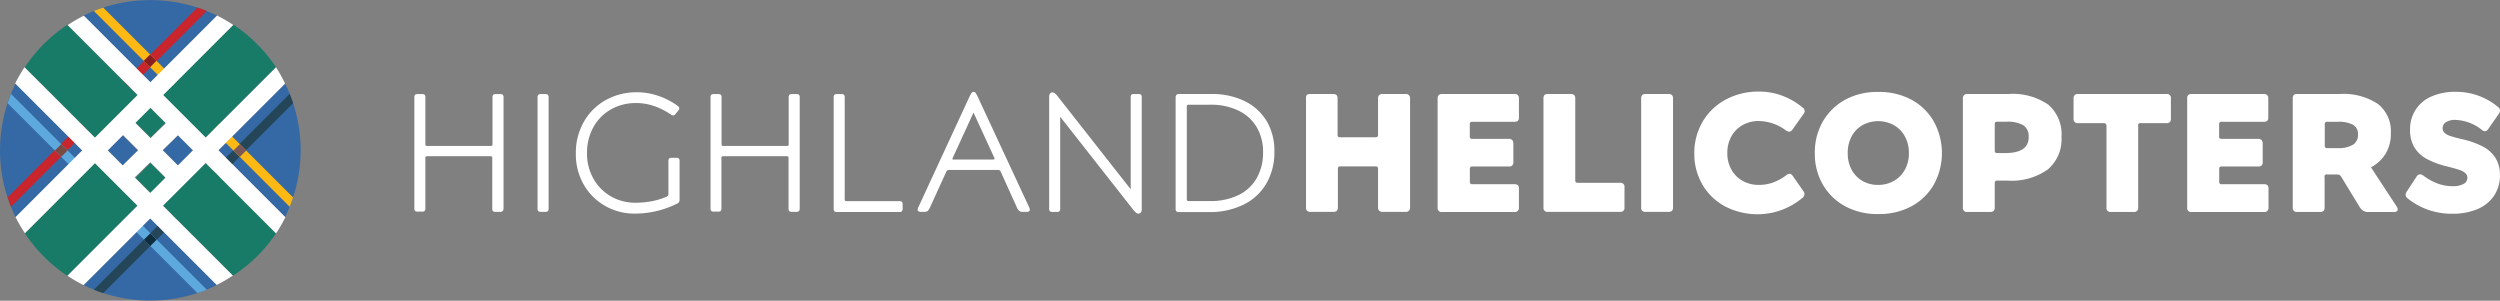 <svg id="Layer_1" data-name="Layer 1" xmlns="http://www.w3.org/2000/svg" viewBox="0 0 331.12 39.83"><rect x="0" y="0" width="331.12" height="39.83" fill="#808080" stroke="none"/><defs><style>.cls-1{fill:#3569a5}.cls-2{fill:#254558}.cls-3{fill:#c8252c}.cls-4{fill:#fcb813}.cls-5{fill:#5da8dc}.cls-6{fill:#0f2c3c}.cls-7{fill:#7a4b42}.cls-8{fill:#891e20}.cls-9{fill:#7b5858}.cls-10{fill:#177b67}.cls-11{fill:#fff}.cls-12{fill:none}</style></defs><title>highlandhelis-logo</title><path class="cls-1" d="M4466.35 50l8.84-8.84a20 20 0 0 0-17.68 0zm9.01 9l8.84 8.84a20 20 0 0 0 0-17.68zm-9.01 9l-8.84 8.84a20 20 0 0 0 17.68 0zm-9.01-9l-8.84-8.84a20 20 0 0 0 0 17.68z" transform="translate(-4446.44 -39.09)"/><path class="cls-2" d="M4460.11 77.91l25.15-25.15c-.14-.42-.28-.83-.45-1.24l-25.94 25.94c.41.17.83.31 1.24.45z" transform="translate(-4446.44 -39.09)"/><path class="cls-3" d="M4447.89 66.48l25.94-25.94c-.41-.17-.82-.31-1.24-.45l-25.15 25.15c.14.41.29.83.45 1.24z" transform="translate(-4446.44 -39.09)"/><path class="cls-4" d="M4458.87 40.54l25.94 25.94c.17-.41.31-.82.45-1.24l-25.15-25.15c-.41.14-.83.28-1.24.45z" transform="translate(-4446.44 -39.09)"/><path class="cls-5" d="M4447.44 52.76l25.15 25.15c.42-.14.83-.28 1.24-.45l-25.94-25.94c-.16.41-.31.83-.45 1.24z" transform="translate(-4446.44 -39.09)"/><path class="cls-6" transform="rotate(-45 2195.954 5418.616)" d="M4465.75 70.23h1.19v1.19h-1.19z"/><path class="cls-7" transform="rotate(-45 2184.163 5406.76)" d="M4453.93 58.4h1.19v1.19h-1.19z"/><path class="cls-8" transform="rotate(-45 2195.903 5394.977)" d="M4465.75 46.57h1.19v1.19h-1.19z"/><path class="cls-9" transform="rotate(-45 2207.823 5406.76)" d="M4477.58 58.4h1.19v1.19h-1.19z"/><path class="cls-10" d="M4459 57.31l5.63-5.63-9.29-9.29a20.09 20.09 0 0 0-5.63 5.63zm14.67 3.38l-5.67 5.63 9.29 9.29A20.09 20.09 0 0 0 4483 70zm0-3.38L4483 48a20.09 20.09 0 0 0-5.63-5.63l-9.37 9.31zM4459 60.69l-9.26 9.31a20.09 20.09 0 0 0 5.63 5.63l9.29-9.29z" transform="translate(-4446.44 -39.09)"/><path class="cls-10" transform="rotate(-45 2195.954 5403.116)" d="M4464.96 53.95h2.79v2.79h-2.79z"/><path class="cls-10" transform="rotate(-45 2195.947 5410.439)" d="M4464.96 61.27h2.79v2.79h-2.79z"/><path class="cls-1" transform="rotate(-45 2199.612 5406.78)" d="M4468.62 57.61h2.79v2.79h-2.79z"/><path class="cls-1" transform="rotate(-45 2192.284 5406.786)" d="M4461.3 57.61h2.79v2.79h-2.79z"/><path class="cls-11" d="M4483 70a19.74 19.74 0 0 0 1.24-2.14l-26.69-26.69a19.76 19.76 0 0 0-2.14 1.24l13 13-5.72 5.59-13-13a19.76 19.76 0 0 0-1.24 2.14l26.69 26.69a19.76 19.76 0 0 0 2.14-1.24l-13-13L4470 57z" transform="translate(-4446.44 -39.09)"/><path class="cls-11" d="M4477.33 42.39a19.74 19.74 0 0 0-2.14-1.24l-26.69 26.69a19.76 19.76 0 0 0 1.24 2.14l13-13 5.63 5.63-13 13a19.76 19.76 0 0 0 2.14 1.24l26.69-26.69A19.76 19.76 0 0 0 4483 48l-13 13-5.63-5.63z" transform="translate(-4446.44 -39.09)"/><circle class="cls-12" cx="19.91" cy="19.91" r="19.91"/><path class="cls-11" d="M4513 67.06a.52.52 0 0 1-.35.09h-.56a.52.52 0 0 1-.35-.09.47.47 0 0 1-.1-.36V60a.2.2 0 0 0-.22-.22H4503a.2.2 0 0 0-.22.22v6.67a.48.48 0 0 1-.1.36.52.52 0 0 1-.35.09h-.56a.52.52 0 0 1-.35-.09.48.48 0 0 1-.1-.36V52a.48.48 0 0 1 .1-.36.53.53 0 0 1 .35-.09h.56a.53.53 0 0 1 .35.09.48.48 0 0 1 .1.36v6.2a.2.2 0 0 0 .22.22h8.45a.2.2 0 0 0 .22-.22V52a.47.47 0 0 1 .1-.36.52.52 0 0 1 .35-.09h.56a.52.52 0 0 1 .35.09.47.47 0 0 1 .1.36v14.71a.47.47 0 0 1-.13.35zm6 0a.52.52 0 0 1-.35.09h-.56a.52.52 0 0 1-.35-.09.47.47 0 0 1-.1-.36V52a.47.47 0 0 1 .1-.36.52.52 0 0 1 .35-.09h.56a.52.52 0 0 1 .35.09.47.47 0 0 1 .1.36v14.71a.47.47 0 0 1-.1.35zm17.38-1.21a.54.54 0 0 1-.27.21 12.44 12.44 0 0 1-5.64 1.32 7.75 7.75 0 0 1-3.85-1 7.55 7.55 0 0 1-2.84-2.8 8 8 0 0 1-1.07-4.15 8.22 8.22 0 0 1 1.09-4.26 7.56 7.56 0 0 1 2.93-2.86 8.32 8.32 0 0 1 4-1 8.69 8.69 0 0 1 3 .51 9.56 9.56 0 0 1 2.46 1.29.42.42 0 0 1 .22.31.55.55 0 0 1-.13.31l-.38.47a.37.37 0 0 1-.29.18.64.64 0 0 1-.33-.13 9.32 9.32 0 0 0-2.16-1.1 7.2 7.2 0 0 0-2.43-.41 6.58 6.58 0 0 0-3.35.85 6.05 6.05 0 0 0-2.31 2.35 6.93 6.93 0 0 0-.84 3.42 6.69 6.69 0 0 0 .88 3.45 6.15 6.15 0 0 0 2.34 2.32 6.37 6.37 0 0 0 3.16.81 11.46 11.46 0 0 0 2.16-.19 10.29 10.29 0 0 0 1.92-.57.64.64 0 0 0 .26-.17.4.4 0 0 0 .06-.23v-4.34a.47.47 0 0 1 .1-.36.52.52 0 0 1 .35-.09h.58a.53.53 0 0 1 .35.09.48.48 0 0 1 .1.36v5.06a.73.73 0 0 1-.07.35zm15.86 1.21a.52.52 0 0 1-.35.09h-.56a.52.52 0 0 1-.35-.09.48.48 0 0 1-.1-.36V60a.2.2 0 0 0-.22-.22h-8.45a.2.2 0 0 0-.22.22v6.67a.47.47 0 0 1-.1.36.52.52 0 0 1-.35.09h-.54a.52.52 0 0 1-.35-.09.47.47 0 0 1-.1-.36V52a.47.47 0 0 1 .1-.36.52.52 0 0 1 .35-.09h.56a.52.52 0 0 1 .35.09.47.47 0 0 1 .1.36v6.2a.2.2 0 0 0 .22.22h8.45a.2.2 0 0 0 .22-.22V52a.48.48 0 0 1 .1-.36.53.53 0 0 1 .35-.09h.56a.53.53 0 0 1 .35.09.48.48 0 0 1 .1.36v14.71a.48.48 0 0 1-.12.35zm6.3-1.33h7a.53.53 0 0 1 .35.09.48.48 0 0 1 .1.36v.54a.48.48 0 0 1-.1.36.52.52 0 0 1-.35.09h-8.23a.52.52 0 0 1-.35-.09.48.48 0 0 1-.1-.36V52a.48.48 0 0 1 .1-.36.53.53 0 0 1 .35-.09h.56a.53.53 0 0 1 .35.09.48.48 0 0 1 .1.36v13.5a.2.2 0 0 0 .22.23zm20.31-4.07a.45.45 0 0 0-.26-.06h-6.42a.45.45 0 0 0-.26.06.49.49 0 0 0-.15.21l-2.12 4.64a1.44 1.44 0 0 1-.33.52.8.8 0 0 1-.49.12h-.4a.67.67 0 0 1-.33-.07.24.24 0 0 1-.11-.22 1.21 1.21 0 0 1 .11-.36l6.54-14.14q.18-.4.32-.67a1.36 1.36 0 0 1 .23-.35.33.33 0 0 1 .22-.08.3.3 0 0 1 .2.08 1.4 1.4 0 0 1 .23.35q.15.27.32.67l6.58 14.14a1.23 1.23 0 0 1 .11.36.24.24 0 0 1-.11.22.67.67 0 0 1-.33.07h-.47a.79.79 0 0 1-.49-.12 1.44 1.44 0 0 1-.34-.52l-2.1-4.64a.5.5 0 0 0-.15-.21zm-.74-1.46a.09.09 0 0 0 .06-.09.51.51 0 0 0-.07-.2l-2.72-5.91-2.72 5.93a.51.51 0 0 0-.07.2.09.09 0 0 0 .06.09.46.46 0 0 0 .17 0h5.13a.47.47 0 0 0 .16-.03zm18.19-8.57a.53.53 0 0 1 .35-.09h.56a.53.53 0 0 1 .35.09.48.48 0 0 1 .1.36v14.72a.9.9 0 0 1-.11.51.36.36 0 0 1-.31.16.55.55 0 0 1-.35-.13 3.53 3.53 0 0 1-.48-.54l-9.55-12.16v12.16a.48.48 0 0 1-.1.36.52.52 0 0 1-.35.09h-.56a.52.52 0 0 1-.35-.09.48.48 0 0 1-.1-.36V52a.9.9 0 0 1 .11-.51.36.36 0 0 1 .31-.16.55.55 0 0 1 .35.13 3.5 3.5 0 0 1 .48.54l9.55 12.16V52a.48.48 0 0 1 .1-.37zm5.98 0a.53.53 0 0 1 .35-.09h4.24a9.81 9.81 0 0 1 4.44.95 6.9 6.9 0 0 1 2.92 2.68 7.69 7.69 0 0 1 1 4 8.18 8.18 0 0 1-1.06 4.22 7.09 7.09 0 0 1-3 2.79 10.1 10.1 0 0 1-4.57 1h-4a.52.52 0 0 1-.35-.09.48.48 0 0 1-.1-.36V52a.48.48 0 0 1 .13-.37zm1.35 1.56V65.5a.2.2 0 0 0 .22.22h2.81a8.49 8.49 0 0 0 3.79-.78 5.59 5.59 0 0 0 2.43-2.24 6.75 6.75 0 0 0 .85-3.45 6.4 6.4 0 0 0-.84-3.31 5.61 5.61 0 0 0-2.42-2.2 8.33 8.33 0 0 0-3.73-.78h-2.9a.2.2 0 0 0-.21.23zm15.89-1.51a.63.63 0 0 1 .46-.14h3a.66.66 0 0 1 .48.14.63.63 0 0 1 .14.46v4.77a.44.44 0 0 0 .07.28.39.39 0 0 0 .29.08h4.64a.3.3 0 0 0 .36-.36v-4.77a.54.54 0 0 1 .62-.6h3a.54.54 0 0 1 .62.6v14.41a.54.54 0 0 1-.62.6h-3a.54.54 0 0 1-.62-.6v-5.06a.3.3 0 0 0-.36-.36h-4.6a.38.38 0 0 0-.29.08.43.43 0 0 0-.07.28v5.06a.63.63 0 0 1-.14.46.66.66 0 0 1-.48.14h-3a.52.52 0 0 1-.6-.6V52.14a.63.63 0 0 1 .1-.46zm17.48 0a.63.63 0 0 1 .46-.14h9.54a.54.54 0 0 1 .62.6v2.48a.62.62 0 0 1-.14.47.7.7 0 0 1-.48.13h-5.53a.39.39 0 0 0-.29.08.44.44 0 0 0-.07.28v1.56a.38.38 0 0 0 .07.27.43.43 0 0 0 .29.07h4.8a.6.6 0 0 1 .46.16.67.67 0 0 1 .15.47v2.43a.52.52 0 0 1-.6.6h-4.8a.38.38 0 0 0-.29.08.43.43 0 0 0-.07.28v1.63a.44.44 0 0 0 .07.28.39.39 0 0 0 .29.08h5.52a.7.7 0 0 1 .48.13.62.62 0 0 1 .14.47v2.48a.54.54 0 0 1-.62.6h-9.55a.52.52 0 0 1-.6-.6V52.14a.63.63 0 0 1 .15-.46zm14 0a.63.63 0 0 1 .46-.14h3a.66.66 0 0 1 .48.14.63.63 0 0 1 .14.46v10.8a.43.43 0 0 0 .07.28.38.38 0 0 0 .29.08h5.56a.52.52 0 0 1 .6.6v2.65a.52.52 0 0 1-.6.6h-9.53a.52.52 0 0 1-.6-.6V52.14a.63.63 0 0 1 .13-.46zm12.95 0a.63.63 0 0 1 .46-.14h3a.66.66 0 0 1 .48.14.63.63 0 0 1 .14.46v14.41a.63.63 0 0 1-.14.46.66.66 0 0 1-.48.14h-3a.52.52 0 0 1-.6-.6V52.14a.63.63 0 0 1 .14-.46zm21.49 13.13a.78.78 0 0 1-.36.56 9.49 9.49 0 0 1-2.7 1.54 9.32 9.32 0 0 1-7.45-.48 7.6 7.6 0 0 1-3-2.88 8 8 0 0 1-1.08-4.12 8.15 8.15 0 0 1 1.1-4.22 7.79 7.79 0 0 1 3.06-2.93 9.08 9.08 0 0 1 4.41-1.06 8.66 8.66 0 0 1 3.11.56 9.32 9.32 0 0 1 2.67 1.56.61.61 0 0 1 .27.45.73.73 0 0 1-.16.4l-1.45 2.05a.56.56 0 0 1-.45.29 1 1 0 0 1-.45-.18 6.13 6.13 0 0 0-3.57-1.23 4.3 4.3 0 0 0-2.15.54 3.83 3.83 0 0 0-1.48 1.49 4.46 4.46 0 0 0-.54 2.21 4.41 4.41 0 0 0 .54 2.19 3.82 3.82 0 0 0 1.48 1.49 4.3 4.3 0 0 0 2.15.54 5.42 5.42 0 0 0 1.92-.33 6.78 6.78 0 0 0 1.7-.94.83.83 0 0 1 .47-.2.54.54 0 0 1 .4.27l1.43 2.05a.69.69 0 0 1 .13.38zm2.44-9.64a7.66 7.66 0 0 1 3-2.9 8.87 8.87 0 0 1 4.33-1 9 9 0 0 1 4.35 1 7.59 7.59 0 0 1 3 2.89 8.69 8.69 0 0 1 0 8.4 7.59 7.59 0 0 1-3 2.88 9.11 9.11 0 0 1-4.38 1 8.92 8.92 0 0 1-4.29-1 7.54 7.54 0 0 1-3-2.87 8.1 8.1 0 0 1-1.08-4.18 8.2 8.2 0 0 1 1.07-4.22zm9.38 7.89a3.76 3.76 0 0 0 1.47-1.48 4.46 4.46 0 0 0 .54-2.21 4.5 4.5 0 0 0-.54-2.23 3.79 3.79 0 0 0-1.46-1.48 4.35 4.35 0 0 0-4.14 0 3.73 3.73 0 0 0-1.44 1.48 4.57 4.57 0 0 0-.52 2.23 4.53 4.53 0 0 0 .52 2.21 3.73 3.73 0 0 0 1.44 1.48 4.05 4.05 0 0 0 2.05.52 4.17 4.17 0 0 0 2.08-.52zm9.32-11.38a.63.63 0 0 1 .46-.14h5.44a8.28 8.28 0 0 1 5.25 1.41 5.14 5.14 0 0 1 1.75 4.26 5.24 5.24 0 0 1-1.82 4.33 8.25 8.25 0 0 1-5.3 1.47H4711a.43.43 0 0 0-.28.07.35.35 0 0 0-.08.27v3.21a.63.63 0 0 1-.14.46.66.66 0 0 1-.48.14h-3a.52.52 0 0 1-.6-.6V52.14a.63.63 0 0 1 .16-.46zm8.55 5.54a1.69 1.69 0 0 0-.72-1.55 4.25 4.25 0 0 0-2.22-.46H4711a.39.39 0 0 0-.29.08.44.44 0 0 0-.07.28V59a.44.44 0 0 0 .07.28.39.39 0 0 0 .29.08h1.16q2.98-.04 2.98-2.13zm10.2-1.74a.39.39 0 0 0-.28-.08h-3.37a.53.53 0 0 1-.6-.6v-2.66a.53.53 0 0 1 .6-.6h11.69a.52.52 0 0 1 .6.6v2.66a.52.52 0 0 1-.6.6H4730a.29.29 0 0 0-.36.36v10.8a.52.52 0 0 1-.6.6h-3a.52.52 0 0 1-.6-.6V55.75a.39.39 0 0 0-.11-.27zm10.93-3.8a.63.63 0 0 1 .46-.14h9.53a.54.54 0 0 1 .62.6v2.48a.62.62 0 0 1-.14.47.7.7 0 0 1-.48.13h-5.53a.39.39 0 0 0-.29.08.44.44 0 0 0-.07.28v1.56a.38.38 0 0 0 .07.27.43.43 0 0 0 .29.07h4.8a.6.6 0 0 1 .46.16.67.67 0 0 1 .15.47v2.43a.52.52 0 0 1-.6.6h-4.8a.38.38 0 0 0-.29.08.43.43 0 0 0-.07.28v1.63a.44.44 0 0 0 .07.28.39.39 0 0 0 .29.08h5.55a.7.7 0 0 1 .48.13.62.62 0 0 1 .14.47v2.48a.54.54 0 0 1-.62.6h-9.55a.52.52 0 0 1-.6-.6V52.14a.63.63 0 0 1 .13-.46zm13.98 0a.63.63 0 0 1 .46-.14h5.62a8.28 8.28 0 0 1 5.06 1.31 4.58 4.58 0 0 1 1.72 3.89 5.08 5.08 0 0 1-.69 2.71 5 5 0 0 1-1.94 1.8l3.41 5.2a.69.69 0 0 1 .13.38.28.28 0 0 1-.13.25.68.68 0 0 1-.38.09h-3.35a1.35 1.35 0 0 1-.7-.16 1.67 1.67 0 0 1-.5-.54l-2.41-3.95a.68.68 0 0 0-.23-.25.74.74 0 0 0-.35-.07h-1.27a.28.28 0 0 0-.36.36v4a.63.63 0 0 1-.14.46.66.66 0 0 1-.48.14h-3a.52.52 0 0 1-.6-.6V52.14a.63.63 0 0 1 .13-.46zm7.85 6.58a1.51 1.51 0 0 0 .66-1.35 1.4 1.4 0 0 0-.66-1.3 4.07 4.07 0 0 0-2-.39h-1.38a.39.39 0 0 0-.29.08.44.44 0 0 0-.07.28v2.77a.43.43 0 0 0 .07.28.39.39 0 0 0 .29.08h1.38a3.72 3.72 0 0 0 2-.45zm8.91 3.92a.81.81 0 0 1 .45.2 7.52 7.52 0 0 0 1.81 1 5.55 5.55 0 0 0 2 .37 2.93 2.93 0 0 0 1.48-.3.91.91 0 0 0 .5-.81.82.82 0 0 0-.25-.6 2.08 2.08 0 0 0-.79-.44q-.55-.19-1.62-.46a11.1 11.1 0 0 1-2.72-1 4.29 4.29 0 0 1-1.64-1.53 4.35 4.35 0 0 1-.57-2.3 4.64 4.64 0 0 1 2.9-4.47 7.77 7.77 0 0 1 3.12-.59 8.69 8.69 0 0 1 5.62 2 .58.58 0 0 1 .27.47.77.77 0 0 1-.16.45l-1.4 2.01a.55.55 0 0 1-.42.29.63.63 0 0 1-.42-.18 6 6 0 0 0-3.5-1.32 2.22 2.22 0 0 0-1.25.3.92.92 0 0 0-.45.79.84.84 0 0 0 .25.62 1.89 1.89 0 0 0 .74.41q.49.17 1.47.41a11.76 11.76 0 0 1 2.88 1 4.42 4.42 0 0 1 1.68 1.54 4.21 4.21 0 0 1 .57 2.24 4.8 4.8 0 0 1-.78 2.74 4.93 4.93 0 0 1-2.21 1.77 8.37 8.37 0 0 1-3.32.61 9.45 9.45 0 0 1-3.19-.52 9.19 9.19 0 0 1-2.63-1.44 1.26 1.26 0 0 1-.27-.26.46.46 0 0 1-.09-.28.94.94 0 0 1 .2-.51l1.27-1.94a.55.55 0 0 1 .47-.27z" transform="translate(-4446.44 -39.09)"/></svg>